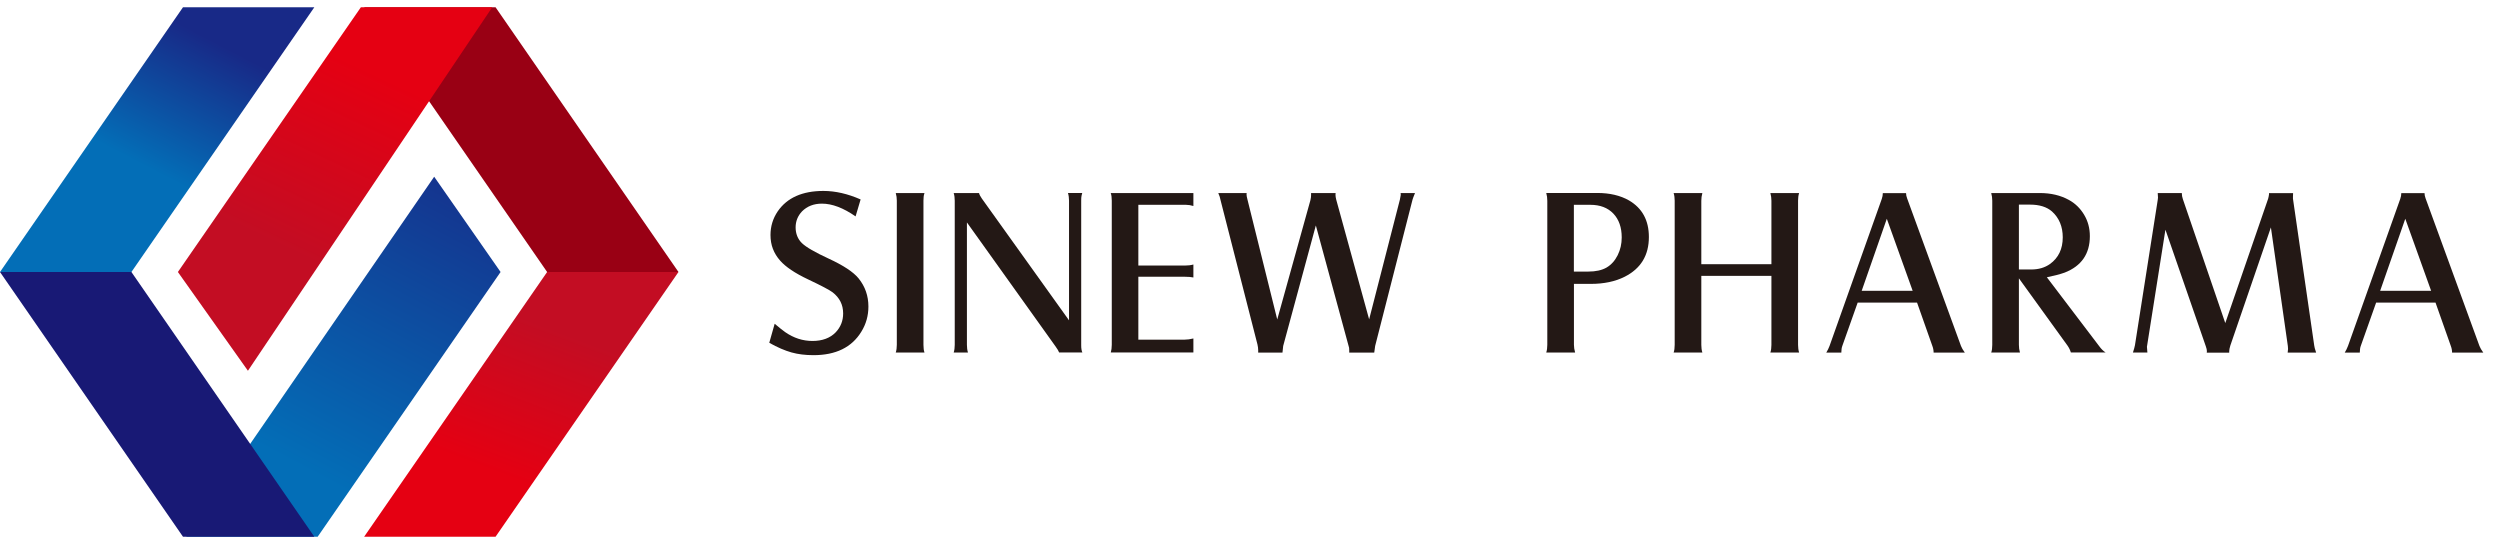 <svg width="275" height="60" viewBox="0 0 275 60" fill="none" xmlns="http://www.w3.org/2000/svg">
<path d="M84.624 37.693L85.214 35.612C85.697 36.023 86.086 36.332 86.381 36.541C87.31 37.182 88.303 37.506 89.376 37.506C90.449 37.506 91.313 37.189 91.925 36.556C92.472 35.98 92.746 35.288 92.746 34.475C92.746 33.524 92.357 32.747 91.579 32.149C91.255 31.904 90.362 31.429 88.901 30.738C87.439 30.047 86.417 29.355 85.819 28.672C85.466 28.276 85.2 27.843 85.02 27.375C84.84 26.907 84.754 26.396 84.754 25.849C84.754 24.899 85.02 24.027 85.553 23.243C86.582 21.752 88.26 21.003 90.578 21.003C91.896 21.003 93.257 21.32 94.668 21.939L94.114 23.804C92.767 22.868 91.536 22.4 90.413 22.4C89.52 22.4 88.793 22.681 88.224 23.25C87.756 23.747 87.518 24.337 87.518 25.014C87.518 25.691 87.749 26.296 88.21 26.742C88.67 27.188 89.657 27.757 91.154 28.448C92.774 29.197 93.869 29.917 94.445 30.623C95.165 31.515 95.525 32.545 95.525 33.719C95.525 34.727 95.266 35.656 94.74 36.498C93.689 38.212 91.932 39.068 89.484 39.068C88.584 39.068 87.778 38.968 87.058 38.766C86.338 38.564 85.531 38.219 84.631 37.715L84.624 37.693Z" fill="#231815"/>
<path d="M98.534 21.234H101.695C101.645 21.385 101.609 21.522 101.602 21.63C101.587 21.745 101.58 21.889 101.58 22.069V37.931C101.58 38.291 101.616 38.572 101.695 38.78H98.534C98.614 38.521 98.65 38.24 98.65 37.931V22.069C98.65 21.788 98.614 21.508 98.534 21.234Z" fill="#231815"/>
<path d="M106.361 24.474V37.931C106.361 38.24 106.397 38.521 106.476 38.78H104.906C104.985 38.521 105.021 38.24 105.021 37.931V22.084C105.021 21.767 104.985 21.486 104.906 21.234H107.693C107.729 21.392 107.829 21.594 108.002 21.839L117.593 35.238V22.076C117.593 21.781 117.557 21.5 117.477 21.227H119.047C119.018 21.306 118.997 21.407 118.968 21.536C118.939 21.666 118.932 21.839 118.932 22.062V37.988C118.932 38.334 118.975 38.593 119.061 38.773H116.505C116.455 38.629 116.325 38.406 116.117 38.118L106.361 24.467V24.474Z" fill="#231815"/>
<path d="M122.172 21.234H131.273V22.66C130.992 22.573 130.719 22.53 130.452 22.53H125.218V29.212H130.308C130.668 29.212 130.992 29.175 131.273 29.096V30.522C131.043 30.471 130.726 30.443 130.337 30.443H125.218V37.362H130.294C130.596 37.362 130.92 37.319 131.273 37.232V38.773H122.187C122.223 38.644 122.244 38.514 122.266 38.384C122.28 38.255 122.295 38.103 122.295 37.938V22.076C122.295 21.731 122.259 21.45 122.179 21.227L122.172 21.234Z" fill="#231815"/>
<path d="M144.737 24.82L141.151 38.053L141.072 38.788H138.401V38.514C138.401 38.327 138.372 38.118 138.322 37.895L134.261 22.019C134.225 21.846 134.196 21.724 134.167 21.637C134.138 21.558 134.081 21.421 134.009 21.234H137.134L137.119 21.378C137.119 21.5 137.148 21.68 137.213 21.918L140.496 35.144L144.146 22.019C144.197 21.81 144.218 21.63 144.218 21.479V21.234H146.918L146.904 21.428C146.904 21.572 146.933 21.752 146.983 21.954L150.605 35.13L153.989 21.954L154.082 21.443L154.068 21.234H155.652C155.501 21.608 155.407 21.846 155.378 21.961L151.267 38.053L151.166 38.788H148.416V38.572C148.416 38.435 148.416 38.334 148.402 38.262C148.394 38.197 148.358 38.075 148.308 37.916L144.751 24.827L144.737 24.82Z" fill="#231815"/>
<path d="M173.133 31.235V37.931C173.133 38.19 173.177 38.471 173.263 38.78H170.088C170.167 38.521 170.203 38.24 170.203 37.931V22.091C170.203 21.788 170.167 21.508 170.088 21.227H175.704C177.065 21.227 178.231 21.5 179.189 22.047C180.643 22.897 181.377 24.236 181.377 26.072C181.377 28.088 180.492 29.543 178.713 30.443C177.669 30.968 176.431 31.227 174.998 31.227H173.133V31.235ZM173.133 29.874H174.703C175.545 29.874 176.215 29.723 176.726 29.427C177.237 29.125 177.641 28.679 177.943 28.074C178.245 27.469 178.389 26.821 178.389 26.116C178.389 25.014 178.08 24.136 177.468 23.495C176.856 22.854 176.013 22.53 174.941 22.53H173.126V29.867L173.133 29.874Z" fill="#231815"/>
<path d="M187.145 30.349V37.945C187.145 38.248 187.181 38.521 187.26 38.78H184.099C184.179 38.55 184.215 38.269 184.215 37.945V22.069C184.215 21.767 184.179 21.493 184.099 21.234H187.26C187.181 21.515 187.145 21.803 187.145 22.084V29.06H194.856V22.084C194.856 21.803 194.82 21.515 194.741 21.234H197.902C197.823 21.486 197.787 21.76 197.787 22.069V37.945C197.787 38.248 197.823 38.521 197.902 38.78H194.741C194.82 38.535 194.856 38.255 194.856 37.945V30.349H187.145Z" fill="#231815"/>
<path d="M204.346 33.279L202.654 38.053C202.618 38.139 202.596 38.248 202.574 38.377C202.56 38.507 202.546 38.644 202.546 38.788H200.89C201.034 38.55 201.156 38.305 201.25 38.053L206.995 21.882C207.074 21.659 207.11 21.443 207.11 21.241H209.666C209.666 21.421 209.702 21.616 209.782 21.817L215.707 38.053C215.786 38.262 215.923 38.499 216.132 38.788H212.698C212.698 38.55 212.654 38.305 212.561 38.06L210.876 33.287H204.346V33.279ZM204.792 31.991H210.394L207.55 24.064L204.785 31.991H204.792Z" fill="#231815"/>
<path d="M222.079 30.623V37.931C222.079 38.226 222.115 38.507 222.195 38.78H219.034C219.113 38.557 219.149 38.276 219.149 37.931V22.069C219.149 21.796 219.113 21.515 219.034 21.234H224.369C225.593 21.234 226.659 21.486 227.573 21.99C228.264 22.364 228.826 22.912 229.25 23.617C229.675 24.323 229.884 25.108 229.884 25.979C229.884 27.93 228.955 29.269 227.105 29.989C226.615 30.162 225.967 30.335 225.154 30.5L230.914 38.082C231.144 38.399 231.382 38.629 231.619 38.773H227.796C227.717 38.507 227.594 38.255 227.422 38.01L222.079 30.616V30.623ZM222.079 29.643H223.44C224.246 29.643 224.93 29.442 225.499 29.039C226.435 28.362 226.903 27.383 226.903 26.108C226.903 24.927 226.507 23.977 225.722 23.264C225.146 22.76 224.34 22.508 223.303 22.508H222.079V29.643Z" fill="#231815"/>
<path d="M238.193 25.288L236.184 38.01L236.162 38.139L236.213 38.78H234.622C234.672 38.608 234.722 38.449 234.766 38.305C234.78 38.24 234.809 38.125 234.845 37.974L237.35 21.997L237.379 21.738L237.35 21.234H240C240 21.464 240.036 21.688 240.115 21.904L244.781 35.54L249.497 21.853C249.54 21.702 249.569 21.544 249.59 21.392V21.241H252.24L252.226 21.616V21.86L254.566 38.017C254.58 38.118 254.602 38.212 254.623 38.298C254.645 38.384 254.695 38.55 254.774 38.788H251.642L251.686 38.392L251.664 38.068L249.799 25.014L245.335 38.017C245.249 38.291 245.213 38.499 245.213 38.651V38.795H242.743L242.758 38.629C242.758 38.492 242.722 38.327 242.65 38.125L238.207 25.295L238.193 25.288Z" fill="#231815"/>
<path d="M261.377 33.279L259.685 38.053C259.649 38.139 259.627 38.248 259.606 38.377C259.591 38.507 259.577 38.644 259.577 38.788H257.921C258.065 38.55 258.187 38.305 258.281 38.053L264.026 21.882C264.106 21.659 264.142 21.443 264.142 21.241H266.698C266.698 21.421 266.734 21.616 266.813 21.817L272.738 38.053C272.818 38.262 272.954 38.499 273.163 38.788H269.729C269.729 38.55 269.686 38.305 269.592 38.06L267.907 33.287H261.377V33.279ZM261.823 31.991H267.425L264.581 24.064L261.816 31.991H261.823Z" fill="#231815"/>
<path d="M47.76 19.44L55.064 29.92L34.944 59.04H20.488L47.76 19.44Z" fill="url(#paint0_linear_676_202)"/>
<path d="M14.456 29.92H0L20.128 0.8H34.576L14.456 29.92Z" fill="url(#paint1_linear_676_202)"/>
<path d="M14.456 29.92H0L20.128 59.04H34.576L14.456 29.92Z" fill="#181975"/>
<path d="M60.184 29.92H74.632L54.512 59.04H40.056L60.184 29.92Z" fill="url(#paint2_linear_676_202)"/>
<path d="M60.184 29.92H74.632L54.512 0.8H40.056L60.184 29.92Z" fill="#990014"/>
<path d="M27.272 40.784L19.568 29.92L39.696 0.8H54.144L27.272 40.784Z" fill="url(#paint3_linear_676_202)"/>
<defs>
<linearGradient id="paint0_linear_676_202" x1="33.888" y1="51.816" x2="53.472" y2="14.872" gradientUnits="userSpaceOnUse">
<stop stop-color="#036EB7"/>
<stop offset="1" stop-color="#182987"/>
</linearGradient>
<linearGradient id="paint1_linear_676_202" x1="15.808" y1="18.208" x2="23.04" y2="4.304" gradientUnits="userSpaceOnUse">
<stop stop-color="#036EB7"/>
<stop offset="1" stop-color="#182987"/>
</linearGradient>
<linearGradient id="paint2_linear_676_202" x1="54.488" y1="52.008" x2="60.552" y2="36.04" gradientUnits="userSpaceOnUse">
<stop stop-color="#E50012"/>
<stop offset="1" stop-color="#C30D23"/>
</linearGradient>
<linearGradient id="paint3_linear_676_202" x1="40.488" y1="7.664" x2="31.224" y2="27.288" gradientUnits="userSpaceOnUse">
<stop stop-color="#E50012"/>
<stop offset="1" stop-color="#C30D23"/>
</linearGradient>
</defs>
</svg>
